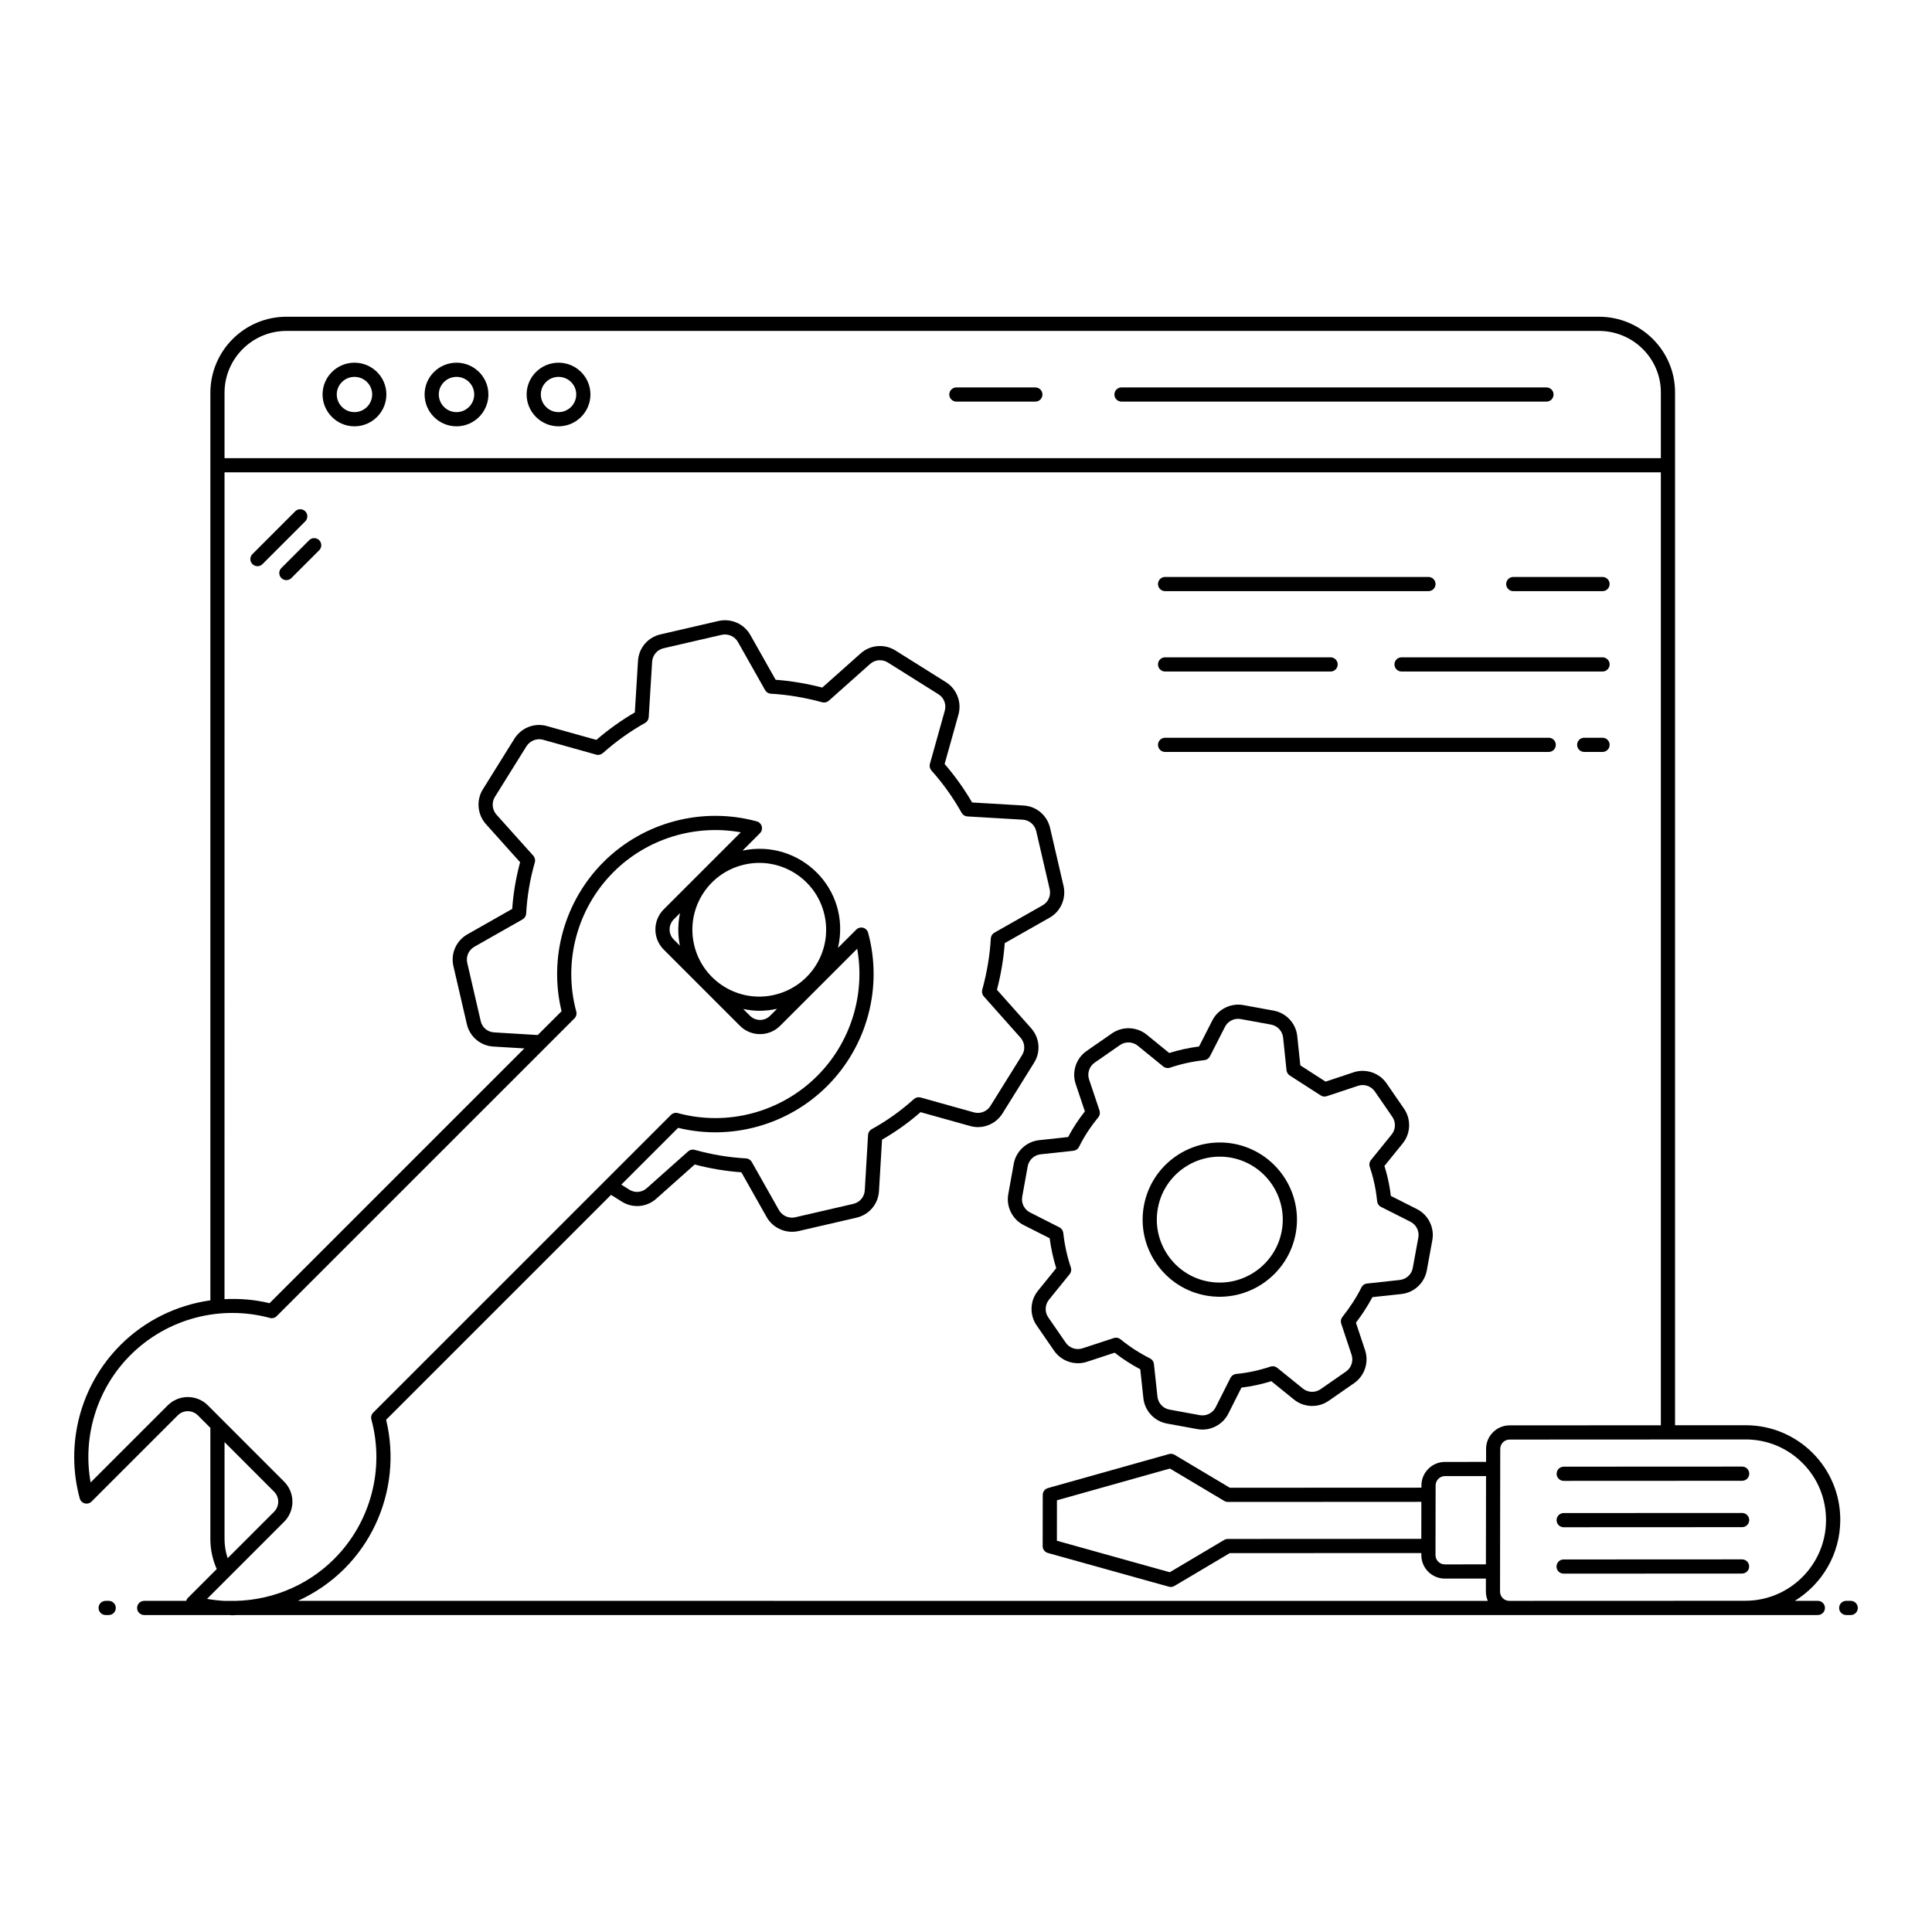 <?xml version="1.0" encoding="UTF-8"?>
<!-- Uploaded to: ICON Repo, www.svgrepo.com, Generator: ICON Repo Mixer Tools -->
<svg fill="#000000" width="800px" height="800px" version="1.1" viewBox="144 144 512 512" xmlns="http://www.w3.org/2000/svg">
 <g>
  <path d="m237.94 256.98c4.66 0 8.453-3.793 8.453-8.453 0-4.637-3.793-8.41-8.453-8.41-4.664 0-8.457 3.773-8.457 8.41 0.004 4.66 3.797 8.453 8.457 8.453zm0-13.105c2.59 0 4.691 2.086 4.691 4.648 0 2.59-2.106 4.695-4.691 4.695-2.59 0-4.695-2.106-4.695-4.695 0-2.562 2.109-4.648 4.695-4.648z"/>
  <path d="m264.98 256.98c4.66 0 8.453-3.793 8.453-8.453 0-4.637-3.793-8.41-8.453-8.41-4.664 0-8.457 3.773-8.457 8.41 0 4.66 3.793 8.453 8.457 8.453zm0-13.105c2.59 0 4.691 2.086 4.691 4.648 0 2.59-2.106 4.695-4.691 4.695-2.59 0-4.695-2.106-4.695-4.695 0-2.562 2.109-4.648 4.695-4.648z"/>
  <path d="m292.02 256.98c4.66 0 8.453-3.793 8.453-8.453 0-4.637-3.793-8.41-8.453-8.41-4.664 0-8.457 3.773-8.457 8.41 0 4.66 3.793 8.453 8.457 8.453zm0-13.105c2.59 0 4.691 2.086 4.691 4.648 0 2.59-2.106 4.695-4.691 4.695-2.59 0-4.695-2.106-4.695-4.695 0-2.562 2.106-4.648 4.695-4.648z"/>
  <path d="m441.21 250.43h112.62c1.039 0 1.879-0.84 1.879-1.879 0-1.039-0.84-1.879-1.879-1.879l-112.62-0.004c-1.039 0-1.879 0.84-1.879 1.879-0.004 1.043 0.84 1.883 1.879 1.883z"/>
  <path d="m397.45 250.43h20.93c1.039 0 1.879-0.84 1.879-1.879 0-1.039-0.84-1.879-1.879-1.879h-20.93c-1.039 0-1.879 0.84-1.879 1.879 0 1.039 0.84 1.879 1.879 1.879z"/>
  <path d="m213.56 293.5 11.34-11.34c0.734-0.734 0.734-1.926 0-2.66-0.734-0.734-1.926-0.734-2.66 0l-11.34 11.34c-0.734 0.734-0.734 1.926 0 2.66 0.738 0.734 1.926 0.734 2.66 0z"/>
  <path d="m218.56 297.19c0.734 0.734 1.926 0.734 2.66 0l7.371-7.371c0.734-0.734 0.734-1.926 0-2.66s-1.926-0.734-2.66 0l-7.371 7.371c-0.734 0.734-0.734 1.926 0 2.66z"/>
  <path d="m172 568.24c-1.039 0-1.879 0.84-1.879 1.879 0 1.039 0.84 1.879 1.879 1.879h0.809c1.039 0 1.879-0.84 1.879-1.879 0-1.039-0.84-1.879-1.879-1.879z"/>
  <path d="m634.46 568.24h-1.191c-1.039 0-1.879 0.84-1.879 1.879 0 1.039 0.84 1.879 1.879 1.879h1.191c1.039 0 1.879-0.84 1.879-1.879 0-1.035-0.84-1.879-1.879-1.879z"/>
  <path d="m419.37 446.16c-3.356 0.363-6.117 2.934-6.715 6.25l-1.453 8.055c-0.598 3.305 1.074 6.672 4.074 8.195l6.898 3.492c0.352 2.699 0.938 5.363 1.738 7.938l-4.844 5.977c-2.125 2.621-2.273 6.391-0.352 9.168l4.633 6.727c1.922 2.781 5.488 3.984 8.699 2.93l7.344-2.414c2.102 1.645 4.375 3.117 6.793 4.394l0.824 7.668c0.355 3.348 2.918 6.109 6.234 6.715l8.059 1.473c0.453 0.086 0.906 0.125 1.359 0.125 2.848 0 5.543-1.609 6.856-4.211l3.481-6.906c2.66-0.32 5.312-0.891 7.914-1.703l6.012 4.867c2.633 2.129 6.414 2.269 9.188 0.336l6.754-4.691c2.773-1.926 3.961-5.504 2.902-8.703l-2.43-7.316c1.586-2.074 3.125-4.41 4.371-6.769l7.695-0.828c3.348-0.359 6.106-2.926 6.711-6.234l1.473-8.055c0.605-3.32-1.07-6.699-4.09-8.219l-6.906-3.484c-0.078-0.605-0.16-1.199-0.25-1.809-0.336-2.078-0.824-4.141-1.453-6.141l4.848-5.977c2.121-2.617 2.273-6.387 0.359-9.168l-4.648-6.746c-1.926-2.793-5.519-3.988-8.715-2.926l-7.441 2.473-6.691-4.309-0.816-7.769c-0.352-3.356-2.914-6.125-6.238-6.734l-8.055-1.473c-3.285-0.598-6.688 1.07-8.211 4.07l-3.519 6.902c-2.715 0.352-5.316 0.922-7.902 1.727l-5.961-4.856c-2.629-2.137-6.418-2.285-9.211-0.348l-6.731 4.672c-2.777 1.93-3.965 5.516-2.891 8.727l2.441 7.277c-1.77 2.25-3.231 4.488-4.434 6.793zm10.594 1.758c1.301-2.656 2.965-5.211 5.098-7.816 0.406-0.5 0.527-1.176 0.324-1.789l-2.766-8.25c-0.547-1.633 0.055-3.461 1.469-4.445l6.731-4.672c1.422-0.984 3.356-0.914 4.695 0.176l6.754 5.5c0.5 0.41 1.184 0.535 1.785 0.324 2.973-1 5.961-1.652 9.121-1.996 0.629-0.07 1.18-0.449 1.469-1.012l3.984-7.805c0.77-1.527 2.469-2.387 4.18-2.074l8.055 1.473c1.688 0.309 2.996 1.719 3.176 3.43l0.906 8.668c0.059 0.566 0.371 1.074 0.852 1.383l8.207 5.285c0.473 0.309 1.07 0.383 1.609 0.203l8.293-2.754c1.629-0.547 3.461 0.07 4.438 1.492l4.644 6.746c0.977 1.414 0.898 3.332-0.184 4.664l-5.488 6.773c-0.406 0.504-0.523 1.18-0.32 1.789 0.719 2.109 1.266 4.309 1.621 6.492 0.125 0.867 0.25 1.742 0.344 2.656 0.066 0.637 0.453 1.195 1.023 1.48l7.812 3.941c1.535 0.77 2.391 2.492 2.078 4.184l-1.473 8.059c-0.305 1.684-1.711 2.992-3.414 3.176l-8.926 0.977c-0.559 0.125-1.023 0.496-1.273 1.008-1.301 2.664-3.172 5.477-5.035 7.812-0.398 0.496-0.52 1.16-0.316 1.766l2.75 8.273c0.539 1.625-0.066 3.449-1.477 4.43l-6.754 4.691c-1.418 0.98-3.34 0.91-4.676-0.172l-6.805-5.508c-0.5-0.402-1.172-0.52-1.781-0.32-2.981 1.004-6.043 1.66-9.102 1.957-0.641 0.062-1.207 0.449-1.496 1.023l-3.941 7.816c-0.773 1.531-2.5 2.383-4.184 2.078l-8.059-1.473c-1.684-0.309-2.988-1.715-3.172-3.418l-0.938-8.672c-0.07-0.637-0.457-1.191-1.023-1.477-2.828-1.422-5.457-3.125-7.82-5.066-0.5-0.41-1.168-0.535-1.781-0.336l-8.312 2.731c-1.629 0.535-3.449-0.074-4.43-1.488l-4.637-6.727c-0.977-1.414-0.898-3.332 0.184-4.664l5.484-6.769c0.402-0.5 0.523-1.172 0.32-1.785-0.992-2.941-1.668-6.023-2.004-9.152-0.07-0.633-0.453-1.188-1.02-1.477l-7.789-3.949c-1.527-0.773-2.379-2.488-2.074-4.172l1.453-8.055c0.305-1.688 1.711-2.996 3.418-3.18l8.703-0.941c0.641-0.074 1.199-0.465 1.488-1.043z"/>
  <path d="m463.59 487.33c11.137 2.008 21.77-5.438 23.793-16.473 2.008-11.07-5.379-21.73-16.469-23.762-11.094-2-21.754 5.363-23.77 16.434-0.98 5.379 0.191 10.816 3.305 15.316 3.109 4.5 7.773 7.512 13.141 8.484zm-12.746-23.125c1.637-9.035 10.305-15.047 19.398-13.41 9.047 1.66 15.078 10.359 13.438 19.387-1.656 9.051-10.363 15.086-19.422 13.449-4.371-0.793-8.176-3.25-10.719-6.922-2.539-3.676-3.5-8.117-2.695-12.504z"/>
  <path d="m606.61 521.7c-0.387 0-19.09 0.008-18.703 0.008v-273.73c0-11.051-9.039-20.039-20.152-20.039h-347.85c-11.113 0-20.152 9.043-20.152 20.152v240.51c-8.883 1.25-17.301 5.312-23.836 11.848-10.586 10.582-14.719 26.156-10.789 40.633 0.176 0.648 0.684 1.152 1.328 1.324 0.648 0.176 1.344-0.012 1.812-0.488l22.84-22.836c1.469-1.469 3.859-1.469 5.328 0l3.312 3.312v29.48c0 2.789 0.605 5.496 1.695 7.941l-7.644 7.644c-0.219 0.219-0.359 0.492-0.449 0.777l-11.137 0.004c-1.039 0-1.879 0.84-1.879 1.879 0 1.039 0.84 1.879 1.879 1.879h22.422c0.309 0.008 0.613 0.062 0.922 0.062 0.414 0 0.82-0.047 1.234-0.062h418.96c1.039 0 1.879-0.84 1.879-1.879 0-1.039-0.84-1.879-1.879-1.879h-6.109c7.203-4.426 12.039-12.363 12.051-21.453 0.02-13.828-11.164-25.086-25.082-25.086zm-386.71-290h347.85c9.039 0 16.395 7.305 16.395 16.281v17.434h-380.64v-17.32c0-9.039 7.352-16.395 16.395-16.395zm-16.395 37.477h380.64v252.54l-40.078 0.02c-3.441 0-6.238 2.797-6.238 6.227l-0.004 3.453-10.891 0.008c-3.434 0-6.234 2.793-6.238 6.231v0.59l-50.773 0.023-14.648-8.734c-0.441-0.262-0.969-0.332-1.473-0.195l-32.09 9.02c-0.809 0.227-1.371 0.965-1.371 1.809l-0.02 13.57c0 0.844 0.562 1.586 1.375 1.812l32.066 8.941c0.484 0.137 1.012 0.074 1.465-0.191l14.676-8.703 50.77-0.023v0.539c-0.008 3.449 2.793 6.231 6.227 6.231l10.879-0.008-0.004 3.449c0 0.859 0.18 1.691 0.512 2.461l-315.34-0.004c19.078-8.684 27.938-29.258 23.379-47.984l59.605-59.602 2.875 1.801c2.914 1.809 6.586 1.484 9.121-0.793l10.18-9.059c4.062 1.074 8.211 1.766 12.363 2.062l6.723 11.91c1.391 2.414 4.004 3.863 6.723 3.863 0.562 0 1.125-0.062 1.68-0.188l15.477-3.578c3.309-0.801 5.668-3.625 5.867-7.019l0.809-13.637c3.598-2.059 7.023-4.5 10.207-7.285l13.133 3.668c3.262 0.941 6.789-0.438 8.586-3.332l8.387-13.461c1.793-2.891 1.473-6.551-0.797-9.121l-9.062-10.184c1.078-4.152 1.773-8.301 2.062-12.363l11.891-6.746c2.926-1.641 4.449-5.082 3.699-8.383l-3.578-15.43c-0.797-3.336-3.621-5.715-7.019-5.914l-13.641-0.805c-2.09-3.602-4.535-7.023-7.281-10.199l3.676-13.129c0.891-3.266-0.48-6.785-3.332-8.555l-13.426-8.426c-2.891-1.797-6.656-1.461-9.16 0.793l-10.184 9.066c-4.184-1.082-8.332-1.773-12.359-2.066l-6.723-11.91c-1.691-2.941-5.062-4.418-8.406-3.676l-15.473 3.578c-3.312 0.801-5.672 3.621-5.871 7.012l-0.84 13.648c-3.516 2.043-6.938 4.484-10.199 7.281l-13.137-3.676c-3.277-0.906-6.703 0.43-8.566 3.336l-8.387 13.465c-1.77 2.856-1.445 6.621 0.801 9.164l9.086 10.133c-1.09 4.016-1.797 8.168-2.094 12.367l-11.91 6.762c-2.945 1.699-4.426 5.059-3.676 8.371l3.574 15.445c0.746 3.273 3.621 5.699 6.984 5.898l8.246 0.5-67.523 67.516c-3.953-0.961-7.969-1.27-11.938-1.07zm320.95 268.48c0.004-1.363 1.113-2.477 2.477-2.477l10.883-0.004c0 0.387-0.035 24.887-0.035 23.398l-10.887 0.004c-1.355 0-2.469-1.094-2.469-2.465zm-3.781 4.344-0.012 9.809-51.277 0.027c-0.336 0-0.668 0.09-0.957 0.262l-14.426 8.559-29.914-8.344 0.012-10.719 29.945-8.414 14.398 8.582c0.289 0.172 0.625 0.266 0.961 0.266zm-146.61-150.81c-0.176-0.645-0.684-1.152-1.328-1.324-0.652-0.172-1.34 0.012-1.812 0.488l-4.852 4.848c3.617-15.598-10.113-28.984-25.285-25.785l4.602-4.602c0.473-0.473 0.66-1.164 0.488-1.812-0.172-0.648-0.676-1.156-1.324-1.332-14.453-3.938-30.043 0.191-40.629 10.781-10.34 10.34-14.539 25.395-11.102 39.531l-6.309 6.309-11.57-0.699c-1.738-0.102-3.16-1.301-3.543-2.984l-3.574-15.441c-0.383-1.684 0.379-3.402 1.879-4.266l12.785-7.258c0.555-0.316 0.914-0.895 0.949-1.531 0.254-4.617 1.027-9.184 2.297-13.566 0.18-0.621 0.027-1.297-0.406-1.777l-9.766-10.891c-1.148-1.301-1.316-3.227-0.414-4.684l8.375-13.441c0.938-1.469 2.746-2.172 4.371-1.719l14.098 3.949c0.609 0.18 1.27 0.023 1.75-0.398 3.562-3.144 7.336-5.836 11.215-8.004 0.562-0.312 0.922-0.887 0.961-1.527l0.902-14.672c0.102-1.734 1.309-3.176 2.981-3.578l15.441-3.57c1.691-0.375 3.441 0.375 4.305 1.875l7.219 12.781c0.316 0.559 0.891 0.918 1.535 0.949 4.398 0.246 8.973 1.008 13.598 2.269 0.617 0.164 1.273 0.012 1.742-0.41l10.949-9.746c1.281-1.156 3.203-1.309 4.664-0.406l13.426 8.426c1.48 0.918 2.164 2.676 1.699 4.363l-3.945 14.098c-0.172 0.617-0.02 1.281 0.406 1.758 3.078 3.445 5.769 7.215 7.996 11.207 0.312 0.562 0.887 0.922 1.531 0.961l14.66 0.863c1.734 0.102 3.176 1.32 3.578 3.023l3.574 15.406c0.383 1.68-0.387 3.43-1.879 4.266l-12.781 7.254c-0.555 0.316-0.914 0.895-0.949 1.531-0.246 4.445-1.008 9.02-2.269 13.594-0.168 0.613-0.016 1.273 0.41 1.75l9.73 10.938c1.156 1.312 1.324 3.176 0.414 4.641l-8.387 13.465c-0.918 1.477-2.715 2.164-4.363 1.699l-14.137-3.945c-0.625-0.172-1.289-0.016-1.766 0.414-3.449 3.113-7.215 5.797-11.188 7.981-0.57 0.312-0.938 0.891-0.973 1.539l-0.867 14.664c-0.102 1.734-1.309 3.176-2.981 3.578l-15.449 3.57c-1.672 0.395-3.449-0.398-4.297-1.875l-7.219-12.781c-0.316-0.559-0.891-0.918-1.535-0.949-4.559-0.254-9.129-1.016-13.582-2.266-0.613-0.168-1.273-0.02-1.754 0.406l-10.953 9.746c-1.289 1.16-3.152 1.32-4.621 0.406l-2.133-1.34 15.051-15.051c14.145 3.453 29.191-0.754 39.527-11.094 10.605-10.605 14.758-26.16 10.832-40.602zm-24.852 16.457c-9.535 2.227-19.055-3.746-21.262-13.266-2.207-9.512 3.707-19.035 13.27-21.246 9.477-2.207 19.051 3.707 21.258 13.25 2.211 9.543-3.715 19.055-13.266 21.262zm-25.039-13.043-1.625-1.625c-1.465-1.469-1.465-3.859 0-5.328l1.668-1.668c-0.586 2.773-0.629 5.688-0.043 8.621zm21.043 17.266c1.559 0 3.141-0.18 4.723-0.535l-1.855 1.855c-1.465 1.469-3.856 1.469-5.328 0l-1.797-1.797c1.391 0.285 2.809 0.477 4.258 0.477zm-141.71 140.02v-25.719l13.129 13.137c1.469 1.469 1.469 3.859 0 5.328l-12.301 12.301c-0.527-1.594-0.828-3.297-0.828-5.047zm-4.637 15.828 20.426-20.426c2.934-2.934 2.938-7.707 0-10.645l-20.203-20.211c-2.938-2.938-7.715-2.934-10.645 0l-20.43 20.426c-2.191-12.223 1.703-24.895 10.547-33.742 9.648-9.648 23.793-13.422 36.953-9.852 0.641 0.176 1.348-0.004 1.82-0.484l78.898-78.895c0.477-0.477 0.66-1.172 0.484-1.82-3.57-13.145 0.211-27.301 9.859-36.953 8.844-8.848 21.535-12.734 33.738-10.543l-20.426 20.426c-2.926 2.926-2.945 7.699 0 10.645l20.207 20.211c2.93 2.934 7.707 2.934 10.645 0l20.426-20.426c2.18 12.184-1.73 24.844-10.59 33.703-9.648 9.645-23.801 13.422-36.949 9.848-0.641-0.18-1.344 0.004-1.82 0.484l-78.902 78.898c-0.477 0.477-0.66 1.172-0.484 1.82 3.574 13.145-0.207 27.305-9.859 36.953-7.488 7.488-17.691 11.395-28.031 11.113h-1.125c-1.516-0.086-3.031-0.258-4.539-0.531zm407.66 0.504c-6.43 0.004 23.176-0.008-62.566 0.023-1.406-0.016-2.438-1.16-2.438-2.457 0-0.391 0.055-36.621 0.051-34.371l0.004-3.445c0-1.363 1.113-2.473 2.477-2.473 0.391 0 62.922-0.031 62.543-0.031 5.707 0 11.066 2.219 15.09 6.25 4.023 4.027 6.234 9.383 6.227 15.148-0.012 11.77-9.605 21.352-21.387 21.355z"/>
  <path d="m605.69 532.66-47.289 0.023c-1.039 0-1.879 0.844-1.879 1.883s0.84 1.879 1.879 1.879l47.289-0.023c1.039 0 1.879-0.844 1.879-1.883 0-1.039-0.84-1.879-1.879-1.879z"/>
  <path d="m605.66 557.25-47.289 0.023c-1.039 0-1.879 0.844-1.879 1.879 0 1.039 0.84 1.879 1.879 1.879l47.289-0.023c1.039 0 1.879-0.844 1.879-1.879 0-1.039-0.84-1.879-1.879-1.879z"/>
  <path d="m605.68 544.95-47.289 0.023c-1.039 0-1.879 0.844-1.879 1.883s0.84 1.879 1.879 1.879l47.289-0.023c1.039 0 1.879-0.844 1.879-1.883 0-1.035-0.84-1.879-1.879-1.879z"/>
  <path d="m545.03 300.66h23.656c1.039 0 1.879-0.84 1.879-1.879 0-1.039-0.84-1.879-1.879-1.879h-23.656c-1.039 0-1.879 0.84-1.879 1.879 0 1.039 0.84 1.879 1.879 1.879z"/>
  <path d="m452.76 300.66h69.797c1.039 0 1.879-0.84 1.879-1.879 0-1.039-0.84-1.879-1.879-1.879l-69.797-0.004c-1.039 0-1.879 0.84-1.879 1.879-0.004 1.043 0.84 1.883 1.879 1.883z"/>
  <path d="m568.69 318.2h-53.266c-1.039 0-1.879 0.84-1.879 1.879 0 1.039 0.84 1.879 1.879 1.879h53.266c1.039 0 1.879-0.84 1.879-1.879 0-1.039-0.84-1.879-1.879-1.879z"/>
  <path d="m452.76 321.96h43.863c1.039 0 1.879-0.84 1.879-1.879 0-1.039-0.84-1.879-1.879-1.879h-43.863c-1.039 0-1.879 0.84-1.879 1.879-0.004 1.039 0.84 1.879 1.879 1.879z"/>
  <path d="m568.69 339.51h-4.859c-1.039 0-1.879 0.84-1.879 1.879 0 1.039 0.84 1.879 1.879 1.879h4.859c1.039 0 1.879-0.84 1.879-1.879 0-1.039-0.84-1.879-1.879-1.879z"/>
  <path d="m452.76 343.27h101.67c1.039 0 1.879-0.84 1.879-1.879 0-1.039-0.84-1.879-1.879-1.879h-101.67c-1.039 0-1.879 0.84-1.879 1.879-0.004 1.039 0.84 1.879 1.879 1.879z"/>
 </g>
</svg>